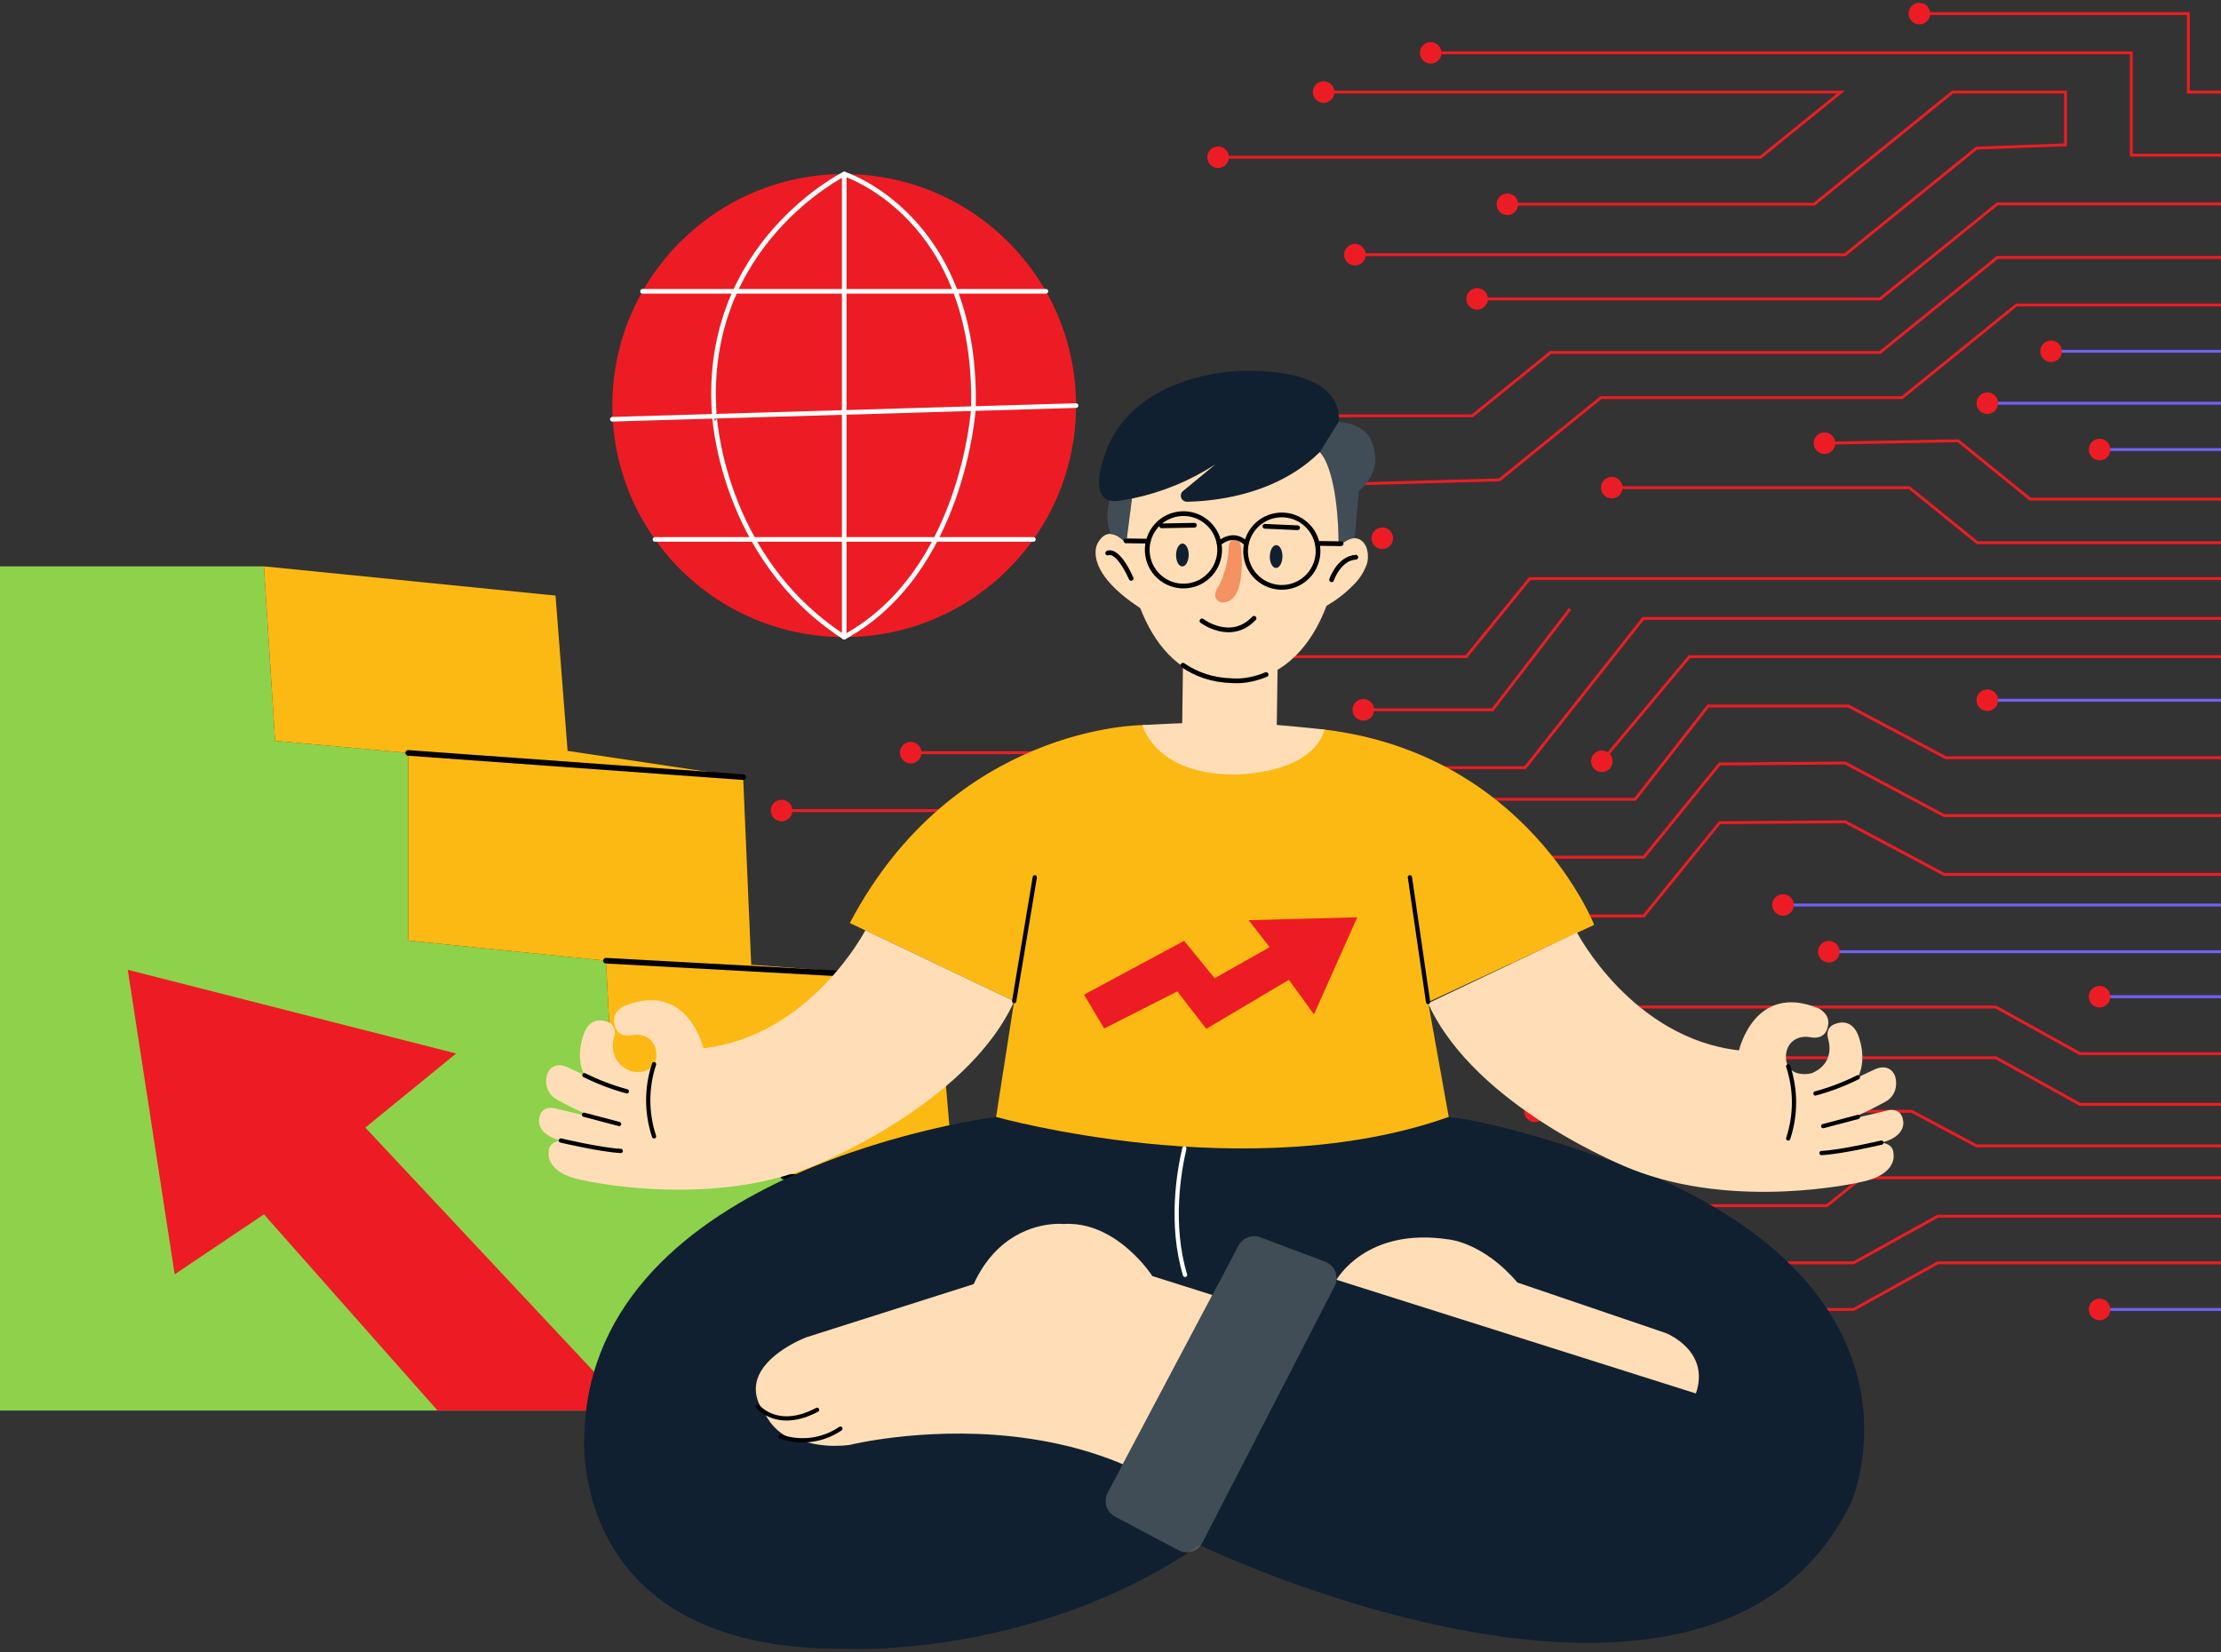 <svg xmlns="http://www.w3.org/2000/svg" width="375" height="279" viewBox="0 0 375 279" fill="none"><rect x="0" y="0" width="375" height="279" fill="#333333" stroke="none"/><g clip-path="url(#clip0_3004_522)"><path fill-rule="evenodd" clip-rule="evenodd" d="M-5 95.649H44.566L46.443 125.113L68.926 127.157V158.845L102.311 162.248L104.012 194.611L132.288 198.702L134.332 238.217H-5V95.649Z" fill="#8DD24A"></path><path fill-rule="evenodd" clip-rule="evenodd" d="M44.566 95.649L93.795 100.587L95.834 126.815L125.474 131.249L126.838 162.927L158.179 165.313L160.907 197.338L189.515 201.083L187.814 238.217H134.332L132.288 198.702L104.012 194.611L102.311 162.248L68.926 158.845V127.157L46.443 125.113L44.566 95.649Z" fill="#FDB913"></path><path d="M189.525 201.083L132.288 198.702" stroke="#000001" stroke-width="0.95" stroke-linecap="round" stroke-linejoin="round"></path><path d="M158.179 165.313L102.311 162.248" stroke="#000001" stroke-width="0.95" stroke-linecap="round" stroke-linejoin="round"></path><path d="M125.474 131.249L68.926 127.157" stroke="#000001" stroke-width="0.95" stroke-linecap="round" stroke-linejoin="round"></path><path fill-rule="evenodd" clip-rule="evenodd" d="M61.684 190.433L106.417 238.217H73.874L44.566 205.085L29.492 215.216L21.57 163.783L77.01 177.921L61.684 190.433Z" fill="#ED1C24"></path></g><g clip-path="url(#clip1_3004_522)"><path d="M375.224 127.966H328.53L312.104 119.24H288.403L276.08 134.99H208.352L194.135 127.115H153.68" stroke="#ED1C24" stroke-width="0.484" stroke-miterlimit="10"></path><path d="M153.771 128.938C152.766 128.938 151.95 128.121 151.95 127.115C151.95 126.108 152.766 125.292 153.771 125.292C154.776 125.292 155.592 126.108 155.592 127.115C155.592 128.121 154.776 128.938 153.771 128.938Z" fill="#ED1C24"></path><path d="M375.224 137.746H328.254L311.551 128.86L290.345 129.024L277.547 144.77H208.352L194.135 136.895H131.878" stroke="#ED1C24" stroke-width="0.484" stroke-miterlimit="10"></path><path d="M131.969 138.717C130.963 138.717 130.148 137.901 130.148 136.895C130.148 135.888 130.963 135.072 131.969 135.072C132.975 135.072 133.79 135.888 133.79 136.895C133.79 137.901 132.975 138.717 131.969 138.717Z" fill="#ED1C24"></path><path d="M375.224 147.673H328.254L311.551 138.787L290.345 138.947L277.547 154.697H210.082" stroke="#ED1C24" stroke-width="0.484" stroke-miterlimit="10"></path><path d="M210.172 156.521C209.167 156.521 208.352 155.704 208.352 154.698C208.352 153.691 209.167 152.875 210.172 152.875C211.178 152.875 211.993 153.691 211.993 154.698C211.993 155.704 211.178 156.521 210.172 156.521Z" fill="#ED1C24"></path><path d="M274.993 178.641H336.987L351.204 186.516H375.224" stroke="#ED1C24" stroke-width="0.484" stroke-miterlimit="10"></path><path d="M275.096 176.547C273.939 176.547 273.003 177.484 273.003 178.642C273.003 179.799 273.939 180.737 275.096 180.737C276.252 180.737 277.188 179.799 277.188 178.642C277.188 177.484 276.252 176.547 275.096 176.547Z" fill="#ED1C24"></path><path d="M375.224 177.951H351.204L336.987 170.076H273.004L263.667 162.507H231.569L222.716 169.678H190.545" stroke="#ED1C24" stroke-width="0.484" stroke-miterlimit="10"></path><path d="M190.649 171.778C189.492 171.778 188.556 170.84 188.556 169.682C188.556 168.525 189.492 167.587 190.649 167.587C191.805 167.587 192.741 168.525 192.741 169.682C192.741 170.84 191.805 171.778 190.649 171.778Z" fill="#ED1C24"></path><path d="M375.224 152.84H300.959" stroke="#6F62F6" stroke-width="0.484" stroke-miterlimit="10"></path><path d="M301.05 154.663C300.045 154.663 299.229 153.846 299.229 152.84C299.229 151.833 300.045 151.017 301.05 151.017C302.056 151.017 302.871 151.833 302.871 152.84C302.871 153.846 302.056 154.663 301.05 154.663Z" fill="#ED1C24"></path><path d="M250.973 213.274H312.967L327.188 205.399H375.224" stroke="#ED1C24" stroke-width="0.484" stroke-miterlimit="10"></path><path d="M251.08 211.179C249.924 211.179 248.988 212.116 248.988 213.274C248.988 214.432 249.924 215.369 251.08 215.369C252.237 215.369 253.173 214.432 253.173 213.274C253.173 212.116 252.237 211.179 251.08 211.179Z" fill="#ED1C24"></path><path d="M236.622 221.149H312.967L327.188 213.274H375.224" stroke="#ED1C24" stroke-width="0.484" stroke-miterlimit="10"></path><path d="M236.73 219.05C235.574 219.05 234.637 219.987 234.637 221.145C234.637 222.303 235.574 223.24 236.73 223.24C237.886 223.24 238.823 222.303 238.823 221.145C238.823 219.987 237.886 219.05 236.73 219.05Z" fill="#ED1C24"></path><path d="M375.224 110.899H285.236L270.398 128.636" stroke="#ED1C24" stroke-width="0.484" stroke-miterlimit="10"></path><path d="M271.852 129.737C271.205 130.511 270.057 130.61 269.289 129.966C268.517 129.318 268.417 128.169 269.06 127.4C269.707 126.627 270.855 126.528 271.623 127.171C272.396 127.819 272.495 128.968 271.852 129.737Z" fill="#ED1C24"></path><path d="M375.224 104.453H277.439L257.509 129.651H223.346" stroke="#ED1C24" stroke-width="0.484" stroke-miterlimit="10"></path><path d="M223.436 131.473C222.431 131.473 221.615 130.657 221.615 129.65C221.615 128.644 222.431 127.827 223.436 127.827C224.441 127.827 225.257 128.644 225.257 129.65C225.257 130.657 224.441 131.473 223.436 131.473Z" fill="#ED1C24"></path><path d="M375.224 97.727H258.278L247.581 110.898H210.082" stroke="#ED1C24" stroke-width="0.484" stroke-miterlimit="10"></path><path d="M210.172 112.721C209.167 112.721 208.352 111.905 208.352 110.898C208.352 109.892 209.167 109.075 210.172 109.075C211.178 109.075 211.993 109.892 211.993 110.898C211.993 111.905 211.178 112.721 210.172 112.721Z" fill="#ED1C24"></path><path d="M375.224 34.433H337.228L317.424 50.481H285.715H249.312" stroke="#ED1C24" stroke-width="0.484" stroke-miterlimit="10"></path><path d="M249.402 52.304C248.397 52.304 247.581 51.488 247.581 50.481C247.581 49.474 248.397 48.658 249.402 48.658C250.407 48.658 251.223 49.474 251.223 50.481C251.223 51.488 250.407 52.304 249.402 52.304Z" fill="#ED1C24"></path><path d="M375.224 43.483H337.228L317.424 59.531H285.715H261.781L248.578 70.231H193.488" stroke="#ED1C24" stroke-width="0.484" stroke-miterlimit="10"></path><path d="M193.579 72.054C192.573 72.054 191.758 71.238 191.758 70.231C191.758 69.225 192.573 68.408 193.579 68.408C194.584 68.408 195.399 69.225 195.399 70.231C195.399 71.238 194.584 72.054 193.579 72.054Z" fill="#ED1C24"></path><path d="M375.224 51.505H340.464L321.16 67.151H291.087H270.311L253.169 81.048L206.993 82.309" stroke="#ED1C24" stroke-width="0.484" stroke-miterlimit="10"></path><path d="M207.134 84.128C206.129 84.154 205.292 83.364 205.266 82.357C205.24 81.351 206.03 80.513 207.035 80.487C208.04 80.461 208.878 81.251 208.903 82.258C208.929 83.264 208.14 84.102 207.134 84.128Z" fill="#ED1C24"></path><path d="M375.224 59.328H346.216" stroke="#6F62F6" stroke-width="0.484" stroke-miterlimit="10"></path><path d="M346.307 61.151C345.302 61.151 344.486 60.334 344.486 59.328C344.486 58.321 345.302 57.505 346.307 57.505C347.312 57.505 348.128 58.321 348.128 59.328C348.128 60.334 347.312 61.151 346.307 61.151Z" fill="#ED1C24"></path><path d="M375.224 68.098H335.451" stroke="#6F62F6" stroke-width="0.484" stroke-miterlimit="10"></path><path d="M335.545 69.921C334.54 69.921 333.725 69.104 333.725 68.098C333.725 67.091 334.54 66.275 335.545 66.275C336.551 66.275 337.366 67.091 337.366 68.098C337.366 69.104 336.551 69.921 335.545 69.921Z" fill="#ED1C24"></path><path d="M375.224 118.259H335.451" stroke="#6F62F6" stroke-width="0.484" stroke-miterlimit="10"></path><path d="M335.545 120.078C334.54 120.078 333.725 119.262 333.725 118.255C333.725 117.249 334.54 116.432 335.545 116.432C336.551 116.432 337.366 117.249 337.366 118.255C337.366 119.262 336.551 120.078 335.545 120.078Z" fill="#ED1C24"></path><path d="M318.865 90.901H233.295" stroke="url(#paint0_linear_3004_522)" stroke-width="0.484" stroke-miterlimit="10"></path><path d="M233.389 92.724C232.384 92.724 231.568 91.908 231.568 90.901C231.568 89.895 232.384 89.078 233.389 89.078C234.395 89.078 235.21 89.895 235.21 90.901C235.21 91.908 234.395 92.724 233.389 92.724Z" fill="#ED1C24"></path><path d="M230.098 119.879H251.999L265.099 102.837" stroke="#ED1C24" stroke-width="0.484" stroke-miterlimit="10"></path><path d="M230.188 118.056C229.183 118.056 228.367 118.873 228.367 119.879C228.367 120.886 229.183 121.702 230.188 121.702C231.194 121.702 232.009 120.886 232.009 119.879C232.009 118.873 231.194 118.056 230.188 118.056Z" fill="#ED1C24"></path><path d="M375.224 91.666H333.858L322.368 82.357H272.041" stroke="#ED1C24" stroke-width="0.484" stroke-miterlimit="10"></path><path d="M272.132 84.18C271.127 84.18 270.311 83.363 270.311 82.357C270.311 81.35 271.127 80.534 272.132 80.534C273.137 80.534 273.953 81.35 273.953 82.357C273.953 83.363 273.137 84.18 272.132 84.18Z" fill="#ED1C24"></path><path d="M375.224 84.302H342.794L330.622 74.439L307.953 74.846" stroke="#ED1C24" stroke-width="0.484" stroke-miterlimit="10"></path><path d="M308.079 76.668C307.073 76.686 306.245 75.887 306.228 74.88C306.21 73.874 307.009 73.044 308.014 73.027C309.019 73.01 309.848 73.809 309.865 74.815C309.882 75.822 309.084 76.651 308.079 76.668Z" fill="#ED1C24"></path><path d="M375.224 75.921H354.409" stroke="#6F62F6" stroke-width="0.484" stroke-miterlimit="10"></path><path d="M354.5 77.744C353.495 77.744 352.68 76.927 352.68 75.921C352.68 74.914 353.495 74.098 354.5 74.098C355.506 74.098 356.321 74.914 356.321 75.921C356.321 76.927 355.506 77.744 354.5 77.744Z" fill="#ED1C24"></path><path d="M375.224 168.326H354.409" stroke="#6F62F6" stroke-width="0.484" stroke-miterlimit="10"></path><path d="M354.5 170.149C353.495 170.149 352.68 169.333 352.68 168.326C352.68 167.32 353.495 166.503 354.5 166.503C355.506 166.503 356.321 167.32 356.321 168.326C356.321 169.333 355.506 170.149 354.5 170.149Z" fill="#ED1C24"></path><path d="M375.224 221.149H354.409" stroke="#6F62F6" stroke-width="0.484" stroke-miterlimit="10"></path><path d="M354.5 222.972C353.495 222.972 352.68 222.155 352.68 221.149C352.68 220.142 353.495 219.326 354.5 219.326C355.506 219.326 356.321 220.142 356.321 221.149C356.321 222.155 355.506 222.972 354.5 222.972Z" fill="#ED1C24"></path><path d="M303.061 195.635H282.247" stroke="url(#paint1_linear_3004_522)" stroke-width="0.484" stroke-miterlimit="10"></path><path d="M282.338 197.458C281.333 197.458 280.517 196.642 280.517 195.635C280.517 194.629 281.333 193.812 282.338 193.812C283.344 193.812 284.159 194.629 284.159 195.635C284.159 196.642 283.344 197.458 282.338 197.458Z" fill="#ED1C24"></path><path d="M375.224 160.732H308.704" stroke="#6F62F6" stroke-width="0.484" stroke-miterlimit="10"></path><path d="M308.794 162.555C307.789 162.555 306.974 161.738 306.974 160.732C306.974 159.725 307.789 158.909 308.794 158.909C309.8 158.909 310.615 159.725 310.615 160.732C310.615 161.738 309.8 162.555 308.794 162.555Z" fill="#ED1C24"></path><path d="M375.224 198.906H314.3L308.484 203.615H220.144" stroke="#ED1C24" stroke-width="0.484" stroke-miterlimit="10"></path><path d="M220.235 205.438C219.229 205.438 218.414 204.621 218.414 203.615C218.414 202.608 219.229 201.792 220.235 201.792C221.24 201.792 222.056 202.608 222.056 203.615C222.056 204.621 221.24 205.438 220.235 205.438Z" fill="#ED1C24"></path><path d="M375.224 193.527H333.725L322.77 187.678H259.067" stroke="#ED1C24" stroke-width="0.484" stroke-miterlimit="10"></path><path d="M259.158 189.502C258.152 189.502 257.337 188.685 257.337 187.679C257.337 186.672 258.152 185.856 259.158 185.856C260.163 185.856 260.979 186.672 260.979 187.679C260.979 188.685 260.163 189.502 259.158 189.502Z" fill="#ED1C24"></path><path d="M375.224 26.207H359.855V8.924H241.472" stroke="#ED1C24" stroke-width="0.484" stroke-miterlimit="10"></path><path d="M241.562 10.746C240.557 10.746 239.741 9.93 239.741 8.924C239.741 7.917 240.557 7.101 241.562 7.101C242.567 7.101 243.383 7.917 243.383 8.924C243.383 9.93 242.567 10.746 241.562 10.746Z" fill="#ED1C24"></path><path d="M375.224 15.55H369.485V2.297H323.987" stroke="#ED1C24" stroke-width="0.484" stroke-miterlimit="10"></path><path d="M324.077 4.12C323.071 4.12 322.256 3.304 322.256 2.297C322.256 1.29 323.071 0.474 324.077 0.474C325.082 0.474 325.898 1.29 325.898 2.297C325.898 3.304 325.082 4.12 324.077 4.12Z" fill="#ED1C24"></path><path d="M223.392 15.551H296.82H310.834L297.252 26.558H205.573" stroke="#ED1C24" stroke-width="0.484" stroke-miterlimit="10"></path><path d="M223.483 13.728C222.478 13.728 221.662 14.544 221.662 15.551C221.662 16.557 222.478 17.374 223.483 17.374C224.488 17.374 225.304 16.557 225.304 15.551C225.304 14.544 224.488 13.728 223.483 13.728Z" fill="#ED1C24"></path><path d="M205.663 28.381C204.658 28.381 203.842 27.565 203.842 26.558C203.842 25.552 204.658 24.735 205.663 24.735C206.668 24.735 207.484 25.552 207.484 26.558C207.484 27.565 206.668 28.381 205.663 28.381Z" fill="#ED1C24"></path><path d="M228.675 43.016H311.521L333.725 25.019L348.74 24.462V15.55H329.673L306.301 34.493H254.416" stroke="#ED1C24" stroke-width="0.484" stroke-miterlimit="10"></path><path d="M228.769 41.193C227.764 41.193 226.948 42.01 226.948 43.016C226.948 44.023 227.764 44.839 228.769 44.839C229.774 44.839 230.59 44.023 230.59 43.016C230.59 42.01 229.774 41.193 228.769 41.193Z" fill="#ED1C24"></path><path d="M254.506 36.316C253.501 36.316 252.686 35.499 252.686 34.493C252.686 33.486 253.501 32.67 254.506 32.67C255.512 32.67 256.327 33.486 256.327 34.493C256.327 35.499 255.512 36.316 254.506 36.316Z" fill="#ED1C24"></path></g><g clip-path="url(#clip2_3004_522)"><g clip-path="url(#clip3_3004_522)"><path fill-rule="evenodd" clip-rule="evenodd" d="M208.527 69.649C225.513 70.28 226.791 83.67 226.665 88.735L226.652 89.096L226.636 89.425L226.617 89.718L226.598 89.975L226.571 90.29L226.554 90.449L226.528 90.659C226.481 91.113 226.432 91.556 226.378 91.996L226.526 91.873C226.552 91.853 226.577 91.834 226.602 91.814L226.758 91.695C227.6 91.072 228.634 90.604 229.622 91.135C230.943 91.843 231.191 93.917 230.799 95.22C230.304 96.623 229.483 97.888 228.404 98.907C227.088 100.236 225.599 101.379 223.975 102.308C220.203 112.282 213.74 114.565 210.414 115.059L210.146 115.098C210.102 115.104 210.059 115.111 210.015 115.113L209.769 115.14C209.69 115.152 209.613 115.155 209.538 115.162L209.326 115.176L209.13 115.185L208.953 115.19L208.796 115.193L208.598 115.193L208.379 115.184L208.302 115.179C200.558 115.082 196.076 110.257 193.487 104.916L193.313 104.549C193.255 104.429 193.2 104.303 193.146 104.182L192.984 103.814C192.959 103.753 192.93 103.693 192.905 103.632L192.751 103.263C192.726 103.202 192.701 103.141 192.676 103.08L192.53 102.71C185.739 98.268 184.86 94.788 184.994 93.014L185.008 92.863C185.013 92.838 185.013 92.814 185.018 92.789L185.038 92.649L185.064 92.52C185.074 92.478 185.08 92.437 185.09 92.399L185.119 92.29L185.149 92.189L185.18 92.096L185.223 91.976L185.265 91.877L185.312 91.782L185.347 91.716C186.197 90.181 187.211 89.99 188.09 90.266L188.213 90.309C188.213 90.309 188.251 90.323 188.273 90.332L188.393 90.384C188.393 90.384 188.432 90.402 188.454 90.411L188.567 90.468L188.68 90.528L188.79 90.592L188.897 90.658L189 90.728L189.099 90.798L189.243 90.906L189.334 90.978L189.421 91.05L189.505 91.122L189.658 91.261L189.794 91.395L189.936 91.54L190.042 91.658L190.007 91.223L189.977 90.683C189.37 72.613 202.437 70.055 206.989 69.702L207.289 69.683L207.561 69.668C207.605 69.666 207.645 69.664 207.686 69.662L207.91 69.654L208.26 69.647L208.381 69.646L208.522 69.646L208.527 69.649Z" fill="#FFDEB7"></path><path d="M187.028 93.409C187.028 93.409 188.587 92.417 190.986 97.677" stroke="#000001" stroke-width="0.799" stroke-linecap="round" stroke-linejoin="round"></path><path d="M224.835 97.911C224.835 97.911 226.045 94.287 228.919 94.105" stroke="#000001" stroke-width="0.799" stroke-linecap="round" stroke-linejoin="round"></path><path d="M200.702 93.741C200.716 92.674 200.25 91.802 199.662 91.794C199.073 91.786 198.584 92.645 198.57 93.712C198.556 94.779 199.022 95.651 199.61 95.659C200.199 95.666 200.688 94.808 200.702 93.741Z" fill="#102030"></path><path d="M216.532 94.003C216.547 92.936 216.081 92.064 215.492 92.057C214.903 92.049 214.415 92.907 214.401 93.975C214.386 95.042 214.852 95.913 215.441 95.921C216.029 95.929 216.518 95.07 216.532 94.003Z" fill="#102030"></path><path d="M196.14 88.806L201.669 88.707" stroke="#000001" stroke-width="0.799" stroke-linecap="round" stroke-linejoin="round"></path><path d="M219.093 89.129L213.567 88.885" stroke="#000001" stroke-width="0.799" stroke-linecap="round" stroke-linejoin="round"></path><path fill-rule="evenodd" clip-rule="evenodd" d="M222.594 76.588C217.938 81.067 212.118 83.112 207.268 84.024L206.816 84.105L206.371 84.182L205.934 84.253C205.862 84.264 205.787 84.275 205.716 84.285L205.289 84.347C205.218 84.357 205.147 84.367 205.08 84.377L204.664 84.429C204.597 84.439 204.526 84.449 204.458 84.455L204.053 84.501L203.656 84.543C203.593 84.552 203.524 84.554 203.461 84.563L203.079 84.598L202.704 84.628L202.34 84.653L201.989 84.675L201.648 84.692L201.155 84.711L200.689 84.726L200.395 84.733C199.964 84.734 199.578 84.468 199.431 84.065C199.292 83.686 199.392 83.26 199.682 82.984L199.74 82.935L205.221 78.414C200.918 81.212 196.136 83.175 191.121 84.204L190.151 91.795L190.073 91.702L189.976 91.595L189.895 91.505L189.8 91.406L189.691 91.297L189.57 91.181C189.077 90.736 188.323 90.204 187.516 90.18C186.886 88.363 186.835 86.394 187.37 84.545C185.823 84.14 185.5 82.577 185.547 81.174L185.556 80.987C185.559 80.955 185.559 80.926 185.563 80.894L185.577 80.714C185.581 80.685 185.58 80.653 185.584 80.624L185.615 80.362L185.639 80.193L185.664 80.032L185.703 79.8L185.755 79.518L185.808 79.273L185.845 79.114L185.921 78.825L185.942 78.753C188.785 66.654 200.847 63.641 206.47 62.887L206.902 62.833C206.973 62.822 207.041 62.813 207.108 62.807L207.493 62.763L207.847 62.728L208.17 62.702L208.458 62.68L208.822 62.66L209.018 62.651L209.38 62.639C223.311 62.341 225.76 67.19 226.018 70.005L226.034 70.2C226.047 70.424 226.048 70.63 226.039 70.821L226.03 70.979L226.019 71.126L226.002 71.262C227.999 71.368 229.32 72.024 230.121 72.622L230.257 72.727L230.385 72.83C230.385 72.83 230.426 72.864 230.445 72.882L230.556 72.983L230.658 73.077L230.748 73.169L230.829 73.254L230.901 73.332L230.964 73.404L231.042 73.497L231.138 73.629L231.163 73.665C232.576 76.208 232.389 78.313 231.75 79.862L231.672 80.046C231.66 80.076 231.644 80.107 231.632 80.137L231.549 80.31L231.46 80.48C231.444 80.507 231.432 80.537 231.416 80.563L231.322 80.726L231.228 80.881C231.211 80.908 231.195 80.93 231.178 80.957L231.083 81.104C231.066 81.126 231.049 81.153 231.032 81.176L230.936 81.315L230.838 81.45L230.74 81.577L230.64 81.7L230.544 81.815L230.402 81.977L230.262 82.126L230.175 82.22L230.09 82.304L230.009 82.385L229.857 82.528L229.724 82.644L229.612 82.737L229.453 82.861L228.76 90.888C228.067 90.73 227.138 91.365 226.508 91.884L226.364 92.006L226.17 92.175L226.014 92.319C225.992 87.102 225.503 83.529 224.915 81.109L224.822 80.748C224.806 80.689 224.793 80.631 224.777 80.573L224.684 80.235L224.589 79.914C224.573 79.864 224.557 79.81 224.542 79.76L224.447 79.467L224.355 79.19L224.26 78.929L224.168 78.68L224.074 78.448L223.982 78.231C223.965 78.197 223.952 78.163 223.935 78.129L223.846 77.932C223.829 77.902 223.816 77.868 223.8 77.838L223.714 77.661C223.698 77.635 223.685 77.604 223.67 77.578L223.586 77.421L223.505 77.279L223.43 77.149L223.356 77.031L223.284 76.924L223.217 76.825L223.126 76.697L223.047 76.591L222.954 76.484L222.873 76.399L222.831 76.356L222.612 76.57L222.594 76.588Z" fill="#102030"></path><g style="mix-blend-mode:screen" opacity="0.2"><path fill-rule="evenodd" clip-rule="evenodd" d="M226.002 71.262C227.885 71.364 229.164 71.95 229.976 72.518L230.125 72.626C230.148 72.642 230.17 72.659 230.194 72.68L230.326 72.786L230.446 72.89L230.557 72.99L230.66 73.085L230.75 73.177L230.83 73.262L230.902 73.34L230.965 73.412L231.043 73.505L231.139 73.636L231.164 73.673C233.004 76.989 232.133 79.556 231.074 81.125L230.963 81.282L230.852 81.436L230.74 81.581L230.631 81.718L230.52 81.847L230.413 81.971L230.309 82.087L230.208 82.195L230.109 82.294L229.972 82.431L229.844 82.55L229.697 82.68L229.553 82.798L229.444 82.882L228.751 90.91C228.058 90.752 227.129 91.387 226.499 91.906L226.355 92.027L226.161 92.196L226.005 92.34C225.984 87.123 225.495 83.551 224.906 81.131L224.813 80.769C224.797 80.711 224.784 80.652 224.768 80.594L224.675 80.257L224.58 79.936C224.564 79.885 224.548 79.831 224.533 79.781L224.438 79.488L224.346 79.211L224.251 78.95L224.159 78.702L224.065 78.469L223.973 78.252C223.956 78.219 223.943 78.184 223.926 78.15L223.837 77.954C223.82 77.924 223.807 77.889 223.791 77.859L223.705 77.682C223.689 77.656 223.676 77.626 223.661 77.6L223.577 77.442L223.496 77.301L223.421 77.171L223.347 77.052L223.275 76.945L223.209 76.846L223.117 76.718L223.038 76.613L222.945 76.505L222.864 76.42L222.822 76.378L226.007 71.265L226.002 71.262ZM191.114 84.184L190.144 91.776L190.066 91.683L189.97 91.575L189.888 91.486L189.793 91.387L189.684 91.278L189.563 91.162C189.071 90.717 188.316 90.185 187.51 90.161C186.879 88.344 186.828 86.374 187.363 84.526C187.775 84.636 188.274 84.66 188.876 84.577C189.626 84.469 190.378 84.335 191.118 84.184L191.114 84.184Z" fill="#FFFFF0"></path></g><path fill-rule="evenodd" clip-rule="evenodd" d="M199.739 112.349C201.975 113.889 204.721 114.883 208.094 114.968L208.357 114.974L208.552 114.982L208.798 114.987L209.012 114.984L209.265 114.975L209.477 114.965L209.708 114.948L209.959 114.923L210.133 114.898L210.411 114.866L210.604 114.838L210.805 114.801L211.013 114.763L211.225 114.72L211.444 114.672L211.67 114.619C211.709 114.613 211.748 114.6 211.783 114.591L212.016 114.529C212.055 114.519 212.093 114.505 212.136 114.495L212.376 114.424C212.414 114.41 212.457 114.4 212.499 114.386L212.746 114.306L213 114.221C213.042 114.207 213.085 114.192 213.126 114.174L213.383 114.077C213.424 114.058 213.471 114.044 213.512 114.026L213.775 113.919C214.395 113.66 215.043 113.34 215.704 112.946L215.562 123.447C215.503 127.857 211.883 131.383 207.473 131.327C203.063 131.268 199.538 127.647 199.593 123.238L199.738 112.345L199.739 112.349Z" fill="#FFDEB7"></path><path d="M199.739 112.349C201.975 113.889 204.721 114.883 208.094 114.968L208.357 114.974L208.552 114.982L208.798 114.987L209.012 114.984L209.265 114.975L209.477 114.965L209.708 114.948L209.959 114.923L210.133 114.898L210.411 114.866L210.604 114.838L210.805 114.801L211.013 114.763L211.225 114.72L211.444 114.672L211.67 114.619C211.709 114.613 211.748 114.6 211.783 114.591L212.016 114.529C212.055 114.519 212.093 114.505 212.136 114.495L212.376 114.424C212.414 114.41 212.457 114.4 212.5 114.386L212.746 114.306L213 114.221C213.042 114.207 213.085 114.192 213.126 114.174L213.383 114.077C213.424 114.058 213.471 114.044 213.512 114.026L213.775 113.919" stroke="#000001" stroke-width="0.799" stroke-linecap="round" stroke-linejoin="round"></path><path d="M202.943 104.861C202.943 104.861 207.814 108.553 211.735 104.423" stroke="#000001" stroke-width="0.799" stroke-linecap="round" stroke-linejoin="round"></path><path d="M209.52 92.416C209.52 92.416 210.746 101.973 206.231 101.743C206.231 101.743 204.084 101.291 205.891 98.782C206.806 96.855 207.335 94.769 207.446 92.639C207.446 92.639 207.386 91.079 208.485 91.174C208.477 91.175 209.408 90.943 209.524 92.415L209.52 92.416Z" fill="#F49262"></path><path d="M205.853 91.748C205.853 91.748 208.207 89.588 210.387 91.774" stroke="#000001" stroke-width="0.799" stroke-linecap="round" stroke-linejoin="round"></path><path d="M200.694 98.914C204.037 98.43 206.355 95.327 205.871 91.984C205.387 88.641 202.284 86.323 198.941 86.807C195.598 87.291 193.28 90.394 193.764 93.737C194.248 97.08 197.351 99.398 200.694 98.914Z" stroke="#000001" stroke-width="0.799" stroke-linecap="round" stroke-linejoin="round"></path><path d="M217.303 99.135C220.646 98.651 222.964 95.548 222.48 92.205C221.995 88.862 218.893 86.544 215.55 87.028C212.206 87.512 209.889 90.615 210.373 93.958C210.857 97.302 213.959 99.619 217.303 99.135Z" stroke="#000001" stroke-width="0.799" stroke-linecap="round" stroke-linejoin="round"></path><path d="M190.109 91.341L193.881 91.392" stroke="#000001" stroke-width="0.799" stroke-linecap="round" stroke-linejoin="round"></path><path d="M222.667 91.775L226.435 91.826" stroke="#000001" stroke-width="0.799" stroke-linecap="round" stroke-linejoin="round"></path></g><path fill-rule="evenodd" clip-rule="evenodd" d="M168.184 188.635C168.184 188.635 100.32 197.048 98.671 241.848C98.671 241.848 95.205 278.685 142.503 278.459C142.503 278.459 174.343 280.277 202.541 260.947C202.541 260.947 288.935 302.564 312.595 253.67C312.595 253.67 327.336 220.156 279.826 198.937C279.826 198.937 257.106 189.997 244.598 188.635H168.184Z" fill="#102030"></path><path fill-rule="evenodd" clip-rule="evenodd" d="M179.566 206.72C185.291 206.333 189.833 210.043 192.364 212.764L192.597 213.015C192.633 213.058 192.672 213.098 192.708 213.137L192.92 213.377C192.955 213.417 192.988 213.456 193.02 213.495L193.214 213.725L193.396 213.944L193.565 214.151C193.593 214.184 193.619 214.22 193.644 214.252L193.794 214.442L193.93 214.621L194.113 214.865L194.264 215.073L194.418 215.291L194.561 215.506L204.688 218.708L189.568 247.279C173.013 240.313 155.279 241.987 147.507 243.242L146.916 243.339C146.726 243.371 146.543 243.403 146.367 243.436L145.862 243.529C145.783 243.543 145.704 243.558 145.625 243.572L145.188 243.658L144.618 243.773L144.299 243.841L143.915 243.923L143.471 244.027C143.123 244.07 142.782 244.102 142.453 244.128L142.126 244.149C141.696 244.174 141.284 244.185 140.89 244.185H140.599L140.316 244.174C140.269 244.174 140.223 244.174 140.176 244.171L139.904 244.156L139.639 244.138C139.596 244.138 139.553 244.131 139.51 244.128L139.255 244.106L139.008 244.081L138.767 244.056L138.534 244.027L138.309 243.995L138.09 243.963L137.778 243.909L137.581 243.873L137.391 243.837L137.212 243.798L136.957 243.74L136.721 243.683L136.502 243.626L136.244 243.55L136.125 243.515L135.968 243.464L135.749 243.389L135.563 243.317L135.441 243.267C133.082 243.185 131.426 241.837 130.418 240.654L130.289 240.496C130.268 240.471 130.246 240.446 130.228 240.417L130.11 240.267C130.092 240.242 130.071 240.217 130.053 240.191L129.945 240.044L129.845 239.905L129.752 239.768L129.666 239.639L129.551 239.46L129.454 239.299L129.35 239.12L129.243 238.915L129.221 238.869C124.977 233.137 130.089 229.043 133.541 227.1L133.831 226.938C133.975 226.86 134.114 226.788 134.251 226.716L134.516 226.58L134.767 226.458L135.003 226.347L135.222 226.247L135.423 226.157L135.688 226.042L136.014 225.906L136.194 225.834L164.392 216.872C168.256 208.444 174.856 206.946 177.91 206.72L178.147 206.706L178.369 206.695L178.573 206.688H178.76H178.928H179.147L179.369 206.702L179.552 206.717L179.566 206.72Z" fill="#FFDEB7"></path><path fill-rule="evenodd" clip-rule="evenodd" d="M286.336 235.348C288.845 228.064 281.249 225.132 281.249 225.132L256.206 216.603C250.409 209.792 244.609 209.326 244.609 209.326C230.628 207.175 225.656 216.137 225.656 216.137L286.336 235.334" fill="#FFDEB7"></path><g style="mix-blend-mode:screen" opacity="0.2"><path fill-rule="evenodd" clip-rule="evenodd" d="M209.119 210.362L187.026 252.107C186.259 253.559 186.811 255.362 188.263 256.133L198.967 261.811C199.67 262.184 200.494 262.26 201.254 262.023C202.014 261.786 202.645 261.252 203.011 260.546L225.337 217.234C225.728 216.478 225.778 215.593 225.473 214.797C225.168 214.001 224.538 213.377 223.738 213.08L212.804 208.968C211.399 208.437 209.822 209.036 209.119 210.362Z" fill="#FFFFF0"></path></g><path fill-rule="evenodd" clip-rule="evenodd" d="M192.877 122.459C192.877 122.459 161.076 122.459 143.489 155.888L171.235 169.076L168.184 188.635C168.184 188.635 210.801 200.612 244.609 188.635L241.124 169.23L269.168 156.192C269.168 156.192 257.876 127.385 223.641 123.212L192.877 122.459Z" fill="#FDB913"></path><path fill-rule="evenodd" clip-rule="evenodd" d="M146.106 157.124C146.106 157.124 136.832 174.991 118.75 177.034C118.75 177.034 116.137 165.495 105.336 169.929C105.336 169.929 103.231 170.897 103.744 172.944C103.744 172.944 103.97 175.332 106.698 174.819C109.171 174.357 111.061 176.038 110.802 178.579C110.577 180.809 108.415 181.34 106.529 180.902C106.529 180.902 102.557 179.651 103.662 175.217C103.662 175.217 104.482 173.066 102.263 172.489C102.263 172.489 99.819 171.521 98.679 174.364C98.679 174.364 96.972 178.232 98.679 181.584L95.778 180.221C95.778 180.221 93.448 179.028 92.427 181.297C92.427 181.297 91.459 183.856 93.678 185.502C93.678 185.502 98.736 188.402 101.521 189.029C101.521 189.029 97.542 188.119 94.244 187.323C94.244 187.323 91.344 186.186 91.018 189.029C91.018 189.029 90.505 191.585 94.714 192.614C94.714 192.614 92.667 192.729 92.667 194.489C92.667 194.489 91.814 198.074 98.403 199.321C98.403 199.321 119.266 204.153 137.004 197.048C137.004 197.048 163.212 186.814 171.249 169.087L146.106 157.124Z" fill="#FFDEB7"></path><path fill-rule="evenodd" clip-rule="evenodd" d="M266.261 157.483C266.261 157.483 275.539 175.349 293.617 177.393C293.617 177.393 296.23 165.853 307.031 170.288C307.031 170.288 309.135 171.256 308.623 173.303C308.623 173.303 308.397 175.69 305.669 175.177C303.195 174.715 301.306 176.396 301.564 178.938C301.794 181.168 303.952 181.698 305.837 181.261C305.837 181.261 309.809 180.01 308.705 175.575C308.705 175.575 307.884 173.424 310.103 172.847C310.103 172.847 312.548 171.879 313.688 174.722C313.688 174.722 315.394 178.59 313.688 181.942L316.588 180.58C316.588 180.58 318.918 179.386 319.94 181.655C319.94 181.655 320.908 184.215 318.692 185.86C318.692 185.86 313.631 188.76 310.845 189.388C310.845 189.388 314.824 188.477 318.123 187.681C318.123 187.681 321.023 186.545 321.349 189.388C321.349 189.388 321.861 191.944 317.653 192.972C317.653 192.972 319.7 193.087 319.7 194.847C319.7 194.847 320.553 198.432 313.964 199.68C313.964 199.68 293.101 204.512 275.363 197.407C275.363 197.407 249.154 187.172 241.121 169.445L266.261 157.483Z" fill="#FFDEB7"></path><path fill-rule="evenodd" clip-rule="evenodd" d="M192.873 122.459C192.873 122.459 195.024 130.873 208.488 130.798C208.488 130.798 221.415 130.873 223.649 123.216C216.909 122.488 211.865 122.083 208.514 122C205.026 121.914 199.813 122.069 192.873 122.459Z" fill="#FFDEB7"></path><path d="M199.971 193.962C199.06 197.833 197.515 206.777 200.089 215.316" stroke="#FFFFFE" stroke-width="0.717" stroke-linecap="round" stroke-linejoin="round"></path><path d="M127.952 237.524C127.952 237.524 131.211 241.672 137.957 238.098" stroke="#000001" stroke-width="0.717" stroke-linecap="round" stroke-linejoin="round"></path><path d="M131.838 242.626C135.215 243.791 138.947 243.292 141.897 241.278" stroke="#000001" stroke-width="0.717" stroke-linecap="round" stroke-linejoin="round"></path><path d="M171.235 169.076L174.719 148.155" stroke="#000001" stroke-width="0.717" stroke-linecap="round" stroke-linejoin="round"></path><path d="M241.124 169.23L238.052 148.155" stroke="#000001" stroke-width="0.717" stroke-linecap="round" stroke-linejoin="round"></path><path d="M110.433 179.727C109.121 183.684 109.121 187.957 110.433 191.915" stroke="#000001" stroke-width="0.717" stroke-linecap="round" stroke-linejoin="round"></path><path d="M98.671 181.583C100.966 182.727 103.367 183.641 105.841 184.312" stroke="#000001" stroke-width="0.717" stroke-linecap="round" stroke-linejoin="round"></path><path d="M98.614 188.266L104.529 189.829" stroke="#000001" stroke-width="0.717" stroke-linecap="round" stroke-linejoin="round"></path><path d="M94.692 192.614C94.692 192.614 101.399 194.206 104.812 194.374" stroke="#000001" stroke-width="0.717" stroke-linecap="round" stroke-linejoin="round"></path><path d="M301.923 180.085C303.235 184.043 303.235 188.316 301.923 192.273" stroke="#000001" stroke-width="0.717" stroke-linecap="round" stroke-linejoin="round"></path><path d="M313.685 181.942C311.39 183.085 308.988 184 306.515 184.67" stroke="#000001" stroke-width="0.717" stroke-linecap="round" stroke-linejoin="round"></path><path d="M313.706 188.635L307.827 190.187" stroke="#000001" stroke-width="0.717" stroke-linecap="round" stroke-linejoin="round"></path><path d="M317.664 192.972C317.664 192.972 310.956 194.564 307.544 194.733" stroke="#000001" stroke-width="0.717" stroke-linecap="round" stroke-linejoin="round"></path><path fill-rule="evenodd" clip-rule="evenodd" d="M183.034 167.985L186.433 173.705L198.785 167.432L203.666 173.762L217.623 165.475L221.853 171.312L229.166 154.915L210.826 155.405L214.369 159.966L205.087 165.209L199.931 158.894L183.034 167.985Z" fill="#ED1C24"></path></g><g clip-path="url(#clip4_3004_522)"><path d="M142.537 107.595C164.157 107.595 181.683 90.09 181.683 68.496C181.683 46.902 164.157 29.397 142.537 29.397C120.917 29.397 103.391 46.902 103.391 68.496C103.391 90.09 120.917 107.595 142.537 107.595Z" fill="#ED1C24"></path><path d="M142.54 107.605V29.391C142.54 29.391 118.7 41.24 120.58 69.648C120.577 69.648 121.586 94.014 142.54 107.605Z" stroke="#FFFFFE" stroke-width="0.782" stroke-linecap="round" stroke-linejoin="round"></path><path d="M103.391 70.805L181.683 68.496" stroke="#FFFFFE" stroke-width="0.782" stroke-linecap="round" stroke-linejoin="round"></path><path d="M108.483 49.197H176.592" stroke="#FFFFFE" stroke-width="0.782" stroke-linecap="round" stroke-linejoin="round"></path><path d="M110.595 91.102H174.477" stroke="#FFFFFE" stroke-width="0.782" stroke-linecap="round" stroke-linejoin="round"></path><path d="M142.54 29.391C142.54 29.391 165.139 36.527 164.351 69.004C164.351 69.004 162.623 96.616 142.54 107.595" stroke="#FFFFFE" stroke-width="0.782" stroke-linecap="round" stroke-linejoin="round"></path></g><defs><linearGradient id="paint0_linear_3004_522" x1="nan" y1="nan" x2="nan" y2="nan" gradientUnits="userSpaceOnUse"><stop stop-color="#4F83C2" stop-opacity="0"></stop><stop offset="0.11" stop-color="#3C93CC" stop-opacity="0.058"></stop><stop offset="0.23" stop-color="#2CA2D5" stop-opacity="0.194"></stop><stop offset="0.34" stop-color="#1EAEDC" stop-opacity="0.372"></stop><stop offset="0.46" stop-color="#13B8E2" stop-opacity="0.562"></stop><stop offset="0.58" stop-color="#0BC0E7" stop-opacity="0.74"></stop><stop offset="0.7" stop-color="#04C5EA" stop-opacity="0.884"></stop><stop offset="0.83" stop-color="#01C8EC" stop-opacity="0.96"></stop><stop offset="0.98" stop-color="#1AA8D6"></stop><stop offset="0.99" stop-color="#3D7EB9"></stop><stop offset="1" stop-color="#4970B0"></stop></linearGradient><linearGradient id="paint1_linear_3004_522" x1="nan" y1="nan" x2="nan" y2="nan" gradientUnits="userSpaceOnUse"><stop stop-color="#4F83C2" stop-opacity="0"></stop><stop offset="0.11" stop-color="#3C93CC" stop-opacity="0.058"></stop><stop offset="0.23" stop-color="#2CA2D5" stop-opacity="0.194"></stop><stop offset="0.34" stop-color="#1EAEDC" stop-opacity="0.372"></stop><stop offset="0.46" stop-color="#13B8E2" stop-opacity="0.562"></stop><stop offset="0.58" stop-color="#0BC0E7" stop-opacity="0.74"></stop><stop offset="0.7" stop-color="#04C5EA" stop-opacity="0.884"></stop><stop offset="0.83" stop-color="#01C8EC" stop-opacity="0.96"></stop><stop offset="0.98" stop-color="#1AA8D6"></stop><stop offset="0.99" stop-color="#3D7EB9"></stop><stop offset="1" stop-color="#4970B0"></stop></linearGradient><clipPath id="clip0_3004_522"><rect width="195" height="142.568" fill="white" transform="matrix(-1 0 0 1 190 95.649)"></rect></clipPath><clipPath id="clip1_3004_522"><rect width="245.072" height="222.77" fill="white" transform="matrix(-1 0 0 1 375.223 0.475)"></rect></clipPath><clipPath id="clip2_3004_522"><rect width="230.37" height="223.462" fill="white" transform="translate(91 55.044)"></rect></clipPath><clipPath id="clip3_3004_522"><rect width="49.156" height="67.981" fill="white" transform="translate(181.056 66.567) rotate(-8.239)"></rect></clipPath><clipPath id="clip4_3004_522"><rect width="79.075" height="78.996" fill="white" transform="translate(103 29)"></rect></clipPath></defs></svg>